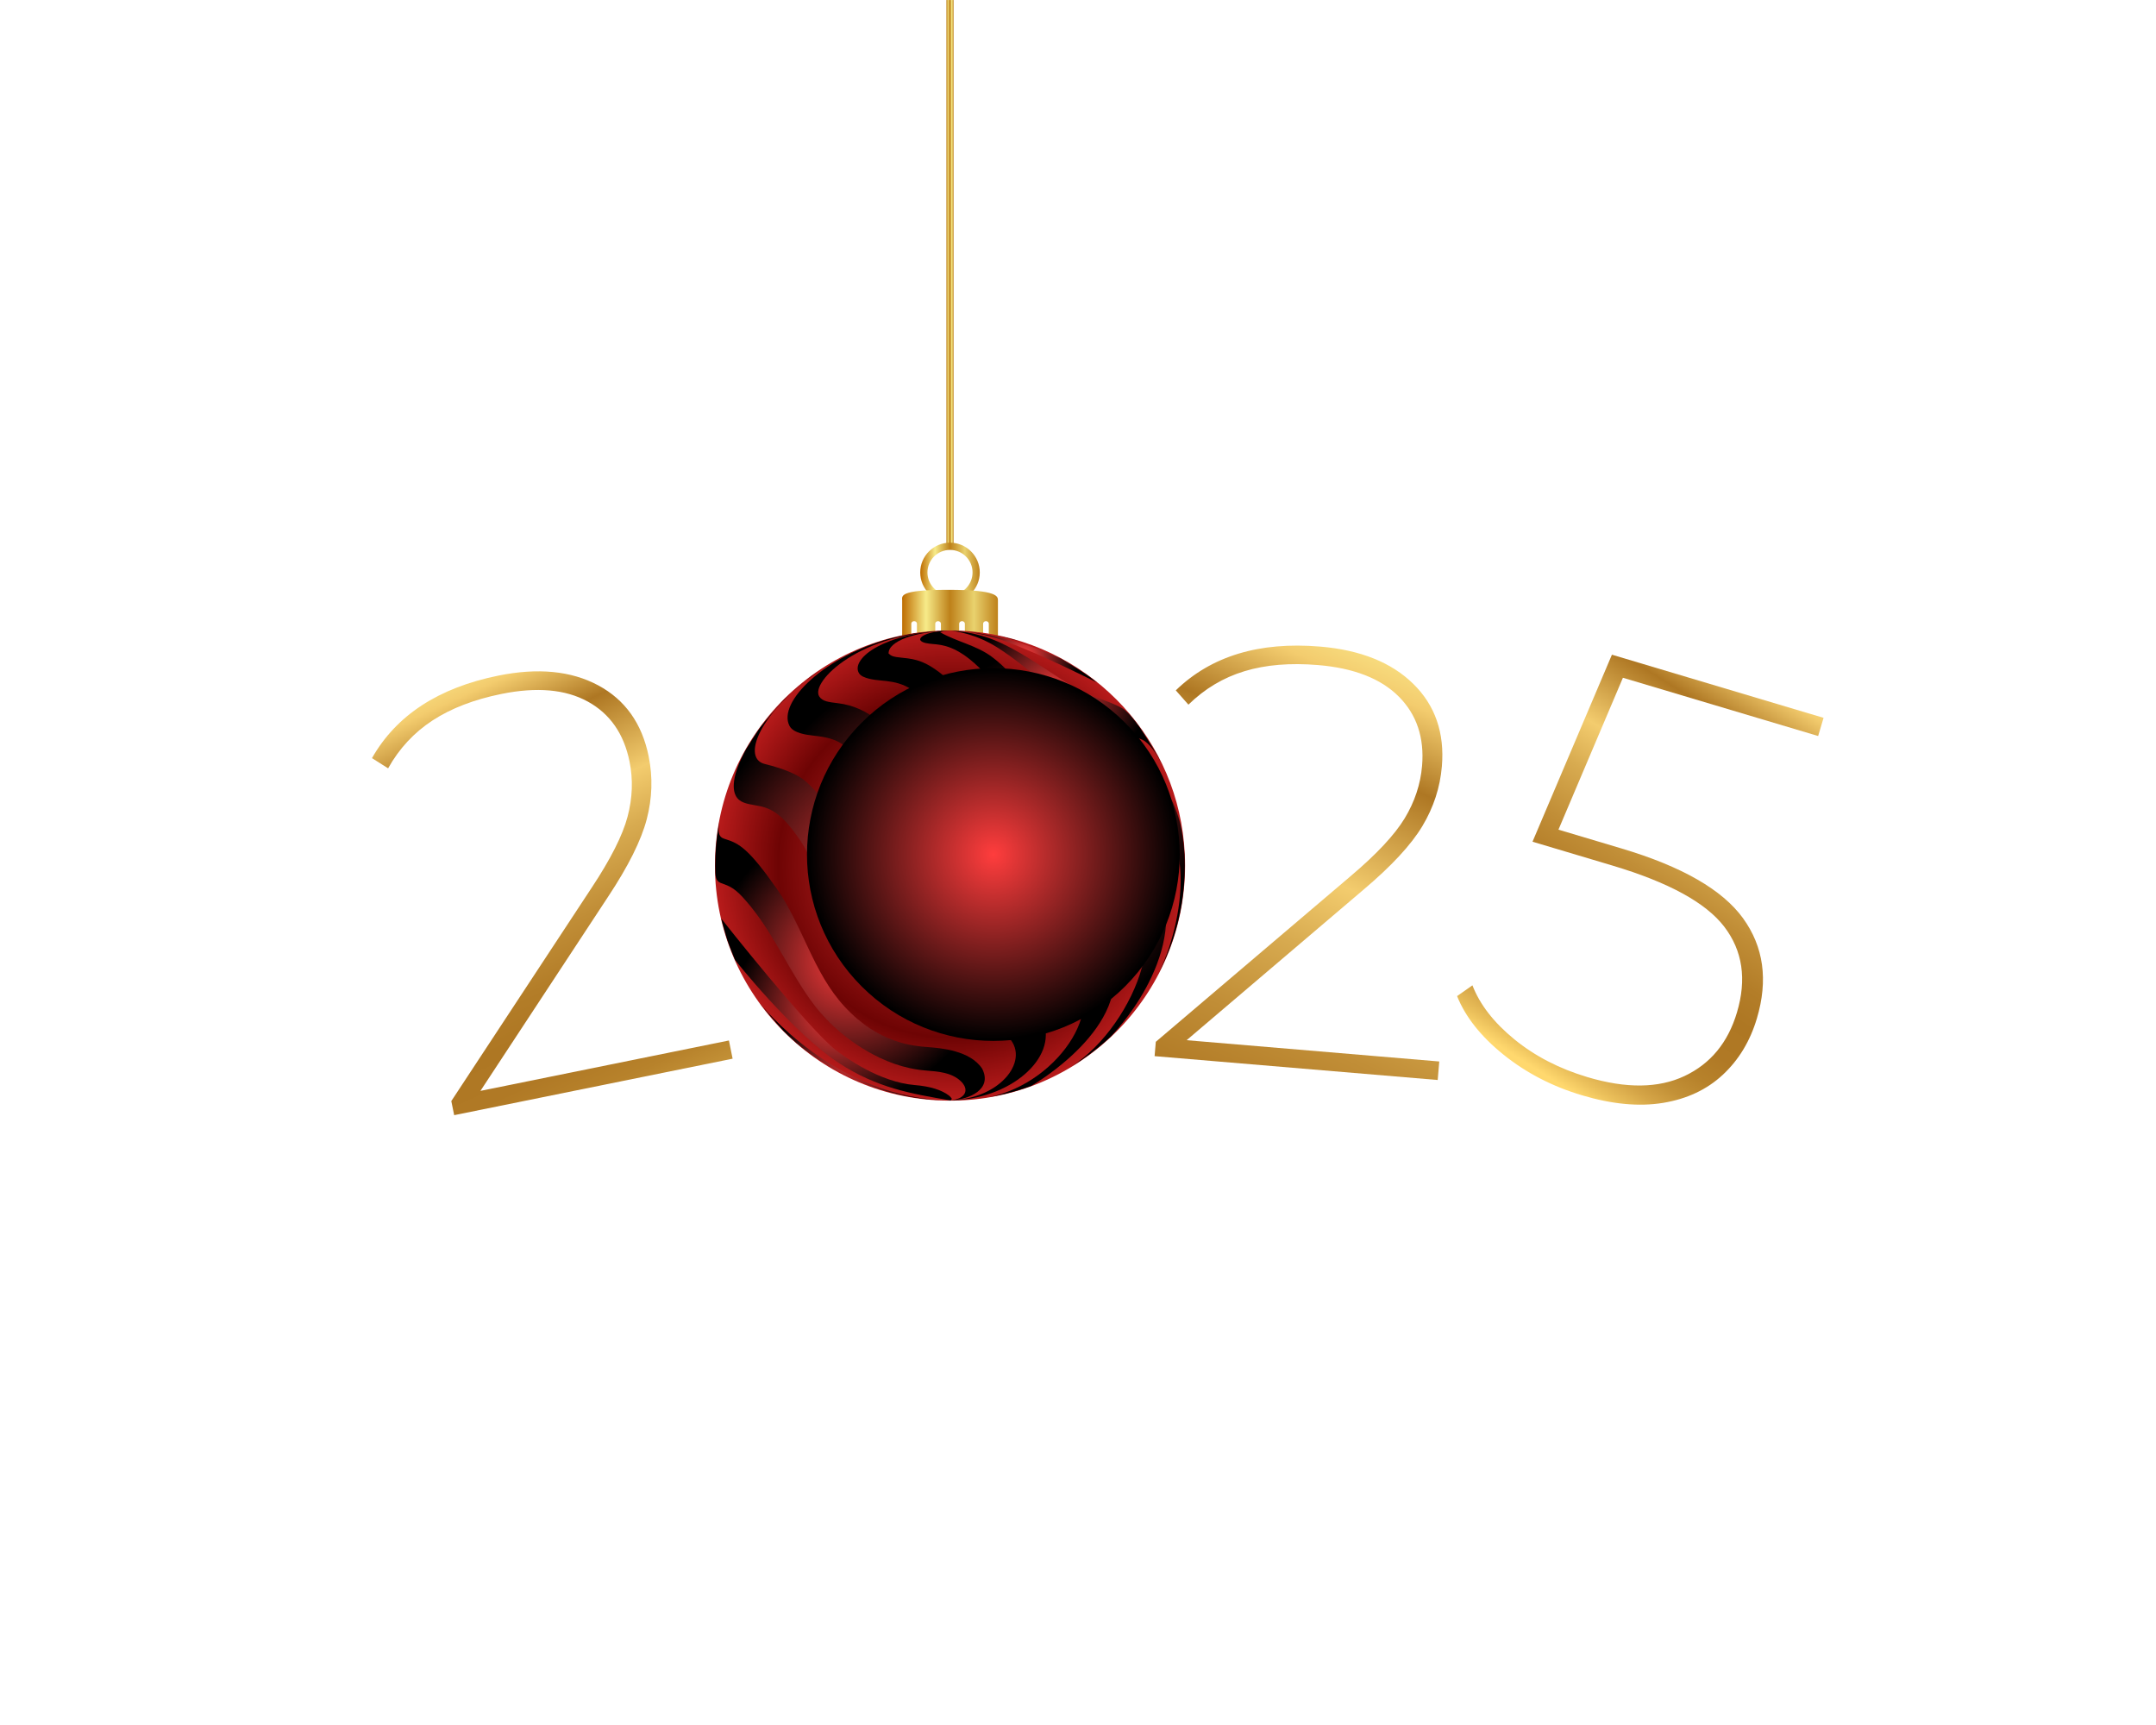 <svg width="2372" height="1898" viewBox="0 0 2372 1898" fill="none" xmlns="http://www.w3.org/2000/svg">
    <path d="M801.952 1144.58L806.012 1164.62L499.672 1226.75L496.522 1211.24L650.822 976.74C671.762 945.14 684.972 919.02 690.442 898.39C695.902 877.77 696.622 857.56 692.602 837.73C686.402 807.14 671.052 785.14 646.572 771.71C622.092 758.29 590.462 755.5 551.692 763.36C521.532 769.48 496.252 779.21 475.862 792.54C455.452 805.88 439.172 823.43 426.992 845.18L409.242 833.98C436.012 786.83 482.362 756.58 548.282 743.21C591.792 734.39 628.402 737.96 658.112 753.9C687.812 769.86 706.332 795.93 713.672 832.12C718.302 854.96 717.592 877.98 711.532 901.19C705.472 924.4 691.282 952.85 668.962 986.53L528.572 1200.04L801.942 1144.59L801.952 1144.58Z" fill="url(#paint0_linear_600_3535)"/>
    <path d="M1583.46 1167.69L1581.74 1188.06L1270.27 1161.82L1271.6 1146.05L1485.46 964.211C1514.43 939.751 1534.42 918.371 1545.46 900.111C1556.48 881.851 1562.84 862.651 1564.54 842.491C1567.16 811.391 1558.6 785.971 1538.87 766.211C1519.13 746.461 1489.56 734.921 1450.13 731.601C1419.46 729.021 1392.47 731.271 1369.16 738.351C1345.83 745.431 1325.28 757.711 1307.49 775.171L1293.59 759.441C1332.51 721.691 1385.48 705.641 1452.51 711.291C1496.75 715.021 1530.89 728.711 1554.93 752.341C1578.96 775.991 1589.43 806.211 1586.33 843.001C1584.37 866.221 1577.23 888.121 1564.91 908.701C1552.59 929.281 1530.99 952.611 1500.12 978.681L1305.5 1144.27L1583.46 1167.69Z" fill="url(#paint1_linear_600_3535)"/>
    <path d="M1917.66 1010.12C1894.93 978.759 1850.46 953.199 1784.25 933.449L1714.59 912.669L1785.51 745.579L2000.3 809.649L2006.26 789.659L1773.41 720.199L1686.05 925.929L1773.77 952.099C1835.69 970.569 1876.77 993.009 1896.98 1019.41C1917.2 1045.81 1921.86 1077.29 1910.95 1113.84C1901.07 1146.96 1881.83 1170.25 1853.23 1183.72C1824.62 1197.2 1789.04 1197.58 1746.47 1184.89C1715.51 1175.65 1688.73 1161.82 1666.14 1143.37C1643.54 1124.93 1628.14 1105.11 1619.95 1083.94L1603.07 1095.76C1612.17 1118.61 1629.19 1140.07 1654.1 1160.15C1679.02 1180.23 1707.82 1195.14 1740.5 1204.89C1773.6 1214.76 1803.33 1217.55 1829.67 1213.23C1856 1208.91 1877.93 1198.6 1895.45 1182.28C1912.96 1165.97 1925.44 1145.34 1932.88 1120.39C1945.45 1078.25 1940.37 1041.5 1917.65 1010.13L1917.66 1010.12Z" fill="url(#paint2_linear_600_3535)"/>
    <mask id="mask0_600_3535" style="mask-type:luminance" maskUnits="userSpaceOnUse" x="0" y="0" width="2372" height="1898">
        <path d="M2371.71 0H0V1897.37H2371.71V0Z" fill="white"/>
    </mask>
    <g mask="url(#mask0_600_3535)">
        <path d="M1049.16 -25.43H1041.21V600.95H1049.16V-25.43Z" fill="url(#paint3_linear_600_3535)"/>
        <path d="M1045.18 662.469C1027.12 662.469 1012.43 647.779 1012.43 629.719C1012.43 611.659 1027.12 596.969 1045.18 596.969C1063.24 596.969 1077.93 611.669 1077.93 629.719C1077.93 647.769 1063.24 662.469 1045.18 662.469ZM1045.18 604.919C1031.5 604.919 1020.37 616.049 1020.37 629.719C1020.37 643.389 1031.5 654.519 1045.18 654.519C1058.86 654.519 1069.98 643.399 1069.98 629.719C1069.98 616.039 1058.85 604.919 1045.18 604.919Z" fill="url(#paint4_linear_600_3535)"/>
        <path d="M1055.27 686.228V702.718C1055.27 708.268 1050.77 712.768 1045.23 712.768C1039.69 712.768 1035.17 708.268 1035.17 702.718V686.228C1035.17 682.378 1028.94 682.368 1028.94 686.228V702.718C1028.94 708.268 1024.45 712.768 1018.89 712.768C1013.33 712.768 1008.85 708.268 1008.85 702.718V686.228C1008.85 682.378 1002.61 682.368 1002.61 686.228V702.718C1002.61 705.498 1001.49 708.008 999.677 709.828C997.857 711.648 995.347 712.778 992.567 712.778V660.568C992.567 655.758 988.178 648.828 1043.27 648.828C1098.36 648.828 1097.9 656.368 1097.9 660.568V712.778C1095.13 712.778 1092.62 711.648 1090.8 709.828C1088.98 708.008 1087.85 705.498 1087.85 702.718V686.228C1087.85 682.378 1081.61 682.368 1081.61 686.228V702.718C1081.61 708.268 1077.12 712.768 1071.57 712.768C1066.02 712.768 1061.53 708.268 1061.53 702.718V686.228C1061.53 682.378 1055.29 682.368 1055.29 686.228H1055.27Z" fill="url(#paint5_linear_600_3535)"/>
        <path d="M1303.79 952.159C1303.79 1095.35 1187.71 1210.77 1045.18 1210.77C902.65 1210.77 786.57 1094.84 786.57 952.159C786.57 882.219 814.46 816.379 863.74 767.849C912.68 719.849 977.13 693.539 1045.18 693.539C1172.86 693.539 1277.71 785.919 1299.42 904.469C1302.28 919.889 1303.79 935.859 1303.79 952.159Z" fill="url(#paint6_radial_600_3535)"/>
        <g style="mix-blend-mode:screen">
            <path d="M1120.69 705.133C1084.96 694.423 1055.03 694.013 1045.19 693.883C1053.94 693.943 1058.26 694.133 1068.24 694.903L1087.05 697.273C1097.93 699.503 1112.4 702.863 1123.09 705.883C1122.38 705.663 1121.41 705.363 1120.68 705.143" fill="url(#paint7_radial_600_3535)"/>
            <path d="M1206.92 750.873C1206.66 750.683 1142.86 718.373 1102.67 704.213C1083.72 697.533 1064.38 694.053 1045.19 693.883C1099.8 694.793 1152.89 717.843 1167.85 724.883C1176.96 730.283 1188.95 737.763 1197.67 743.763C1200.84 746.093 1203.97 748.493 1207.03 750.963C1207 750.933 1206.95 750.893 1206.92 750.873Z" fill="url(#paint8_radial_600_3535)"/>
            <path d="M1278.21 840.741C1274.81 833.811 1267.89 821.311 1259.68 815.471C1255.83 812.741 1251.81 811.921 1247.56 811.041C1231.06 807.661 1219.57 802.411 1196.35 787.661C1161.07 765.241 1132.24 734.321 1096.87 712.021C1074.16 697.711 1051.39 694.031 1045.2 693.871C1071.65 694.461 1093.79 703.751 1102.06 707.711C1105.68 709.441 1110.46 711.841 1113.98 713.741C1138.66 727.041 1161.08 743.991 1185.21 758.161C1200.76 767.281 1218.96 770.141 1234.57 779.071C1239.06 781.631 1244.38 787.931 1246.13 790.001C1248.69 793.171 1251.19 796.401 1253.6 799.691C1260.29 809.591 1268.72 823.141 1274.62 833.531C1275.86 835.911 1277.06 838.311 1278.22 840.741" fill="url(#paint9_radial_600_3535)"/>
            <path d="M1303.48 952.161C1303.48 966.401 1302.32 980.381 1300.1 994.001C1297.86 1007.62 1294.57 1020.89 1290.29 1033.71C1286.02 1046.53 1280.76 1058.91 1274.61 1070.75C1274.13 1071.7 1273.62 1072.65 1273.12 1073.6C1303.23 1015.91 1320.81 897.981 1245.54 887.621C1225.98 884.931 1196.41 880.861 1144.24 830.401C1115.41 802.521 1105.45 761.431 1076.47 733.661C1052.49 710.701 1036.83 709.371 1026.46 708.481C1020.62 707.981 1014.76 707.261 1012.69 704.421C1010.67 701.641 1017.61 694.191 1045.19 693.871C1037.96 694.061 1037.06 694.441 1034.42 695.551C1052.52 705.901 1073.71 709.711 1090.78 722.221C1123.87 746.491 1140.84 785.561 1172.41 811.221C1206.82 839.211 1223.32 841.461 1236.58 843.271C1252.09 845.381 1260 847.221 1270.82 855.941C1273.41 858.041 1282.54 866.221 1290.64 883.401C1296.07 896.551 1301.21 908.971 1303.18 939.861C1303.37 943.931 1303.47 948.031 1303.47 952.151" fill="url(#paint10_radial_600_3535)"/>
            <path d="M1197.67 1160.55C1191.58 1165.01 1185.28 1169.22 1178.81 1173.15C1250.24 1127.31 1300.62 994.163 1219.15 976.873C1162.17 964.779 1121.21 945.929 1096.27 920.323C1063.66 886.853 1056.61 859.653 1049.14 830.853C1044.73 813.893 1040.59 797.873 1026.76 780.903C1003.07 751.843 987.037 750.293 968.467 748.503C963.137 747.993 948.967 746.623 945.217 740.813C940.217 733.093 946.877 722.223 962.187 713.123C969.747 708.633 998.027 693.983 1045.19 693.883C1007.16 694.323 976.857 705.583 977.647 718.993C980.907 721.723 981.897 722.543 993.477 723.673C1008.1 725.093 1019.31 727.383 1040.92 745.513C1084.26 781.883 1086.76 843.383 1125.3 882.713C1162.15 920.303 1188.73 923.223 1206.31 925.153C1224.81 927.183 1243.95 929.283 1258.36 943.003C1261.82 946.283 1269.89 953.983 1276.66 969.903C1306.56 1054.52 1223.09 1139.24 1222.24 1140.07C1214.49 1147.38 1206.28 1154.22 1197.67 1160.54" fill="url(#paint11_radial_600_3535)"/>
            <path d="M1126.76 1197.26C1114.25 1201.44 1101.29 1204.68 1088 1206.91C1168.17 1190.85 1224.07 1097.51 1172.24 1066.24C1161.09 1059.52 1147.02 1058.27 1130.7 1056.83C1111.45 1055.13 1071.4 1051.59 1033.06 1017.78C1022.8 1008.73 1014.7 1001.59 1004.27 987.682C972.816 945.762 983.386 888.622 953.046 846.312C929.386 813.322 915.896 811.712 893.536 809.052C887.326 808.312 872.796 806.582 868.586 798.502C855.006 772.392 907.846 720.722 982.586 701.632C993.976 698.722 1003.27 697.242 1010.06 696.282C1020.58 695.282 1034.63 694.192 1045.19 693.902C946.946 694.672 890.926 750.392 901.386 766.252C904.896 771.572 911.616 772.362 921.786 773.562C991.296 781.722 1015.79 873.282 1016.04 874.212C1031.77 934.912 1049.58 1003.71 1142.67 1012.15C1172.29 1014.84 1205.88 1017.88 1221.66 1052.91C1248.54 1128.57 1135.76 1194.01 1134.56 1194.54C1131.98 1195.49 1129.38 1196.41 1126.75 1197.28" fill="url(#paint12_radial_600_3535)"/>
            <path d="M1045.19 1210.45C1102.9 1208.78 1134.79 1163.8 1108.01 1139.58C1096.26 1128.95 1079.93 1127.68 1061.01 1126.21C1037.35 1124.37 993.327 1120.95 945.577 1068.43C943.307 1065.93 940.487 1062.4 938.527 1059.63C909.357 1018.25 908.107 964.8 879.497 923.18C858.447 892.58 846.697 888.55 831.177 885.89C821.177 884.18 813.297 882.82 809.427 875.23C806.417 869.3 803.897 854.76 821.027 823.88C825.637 816.54 831.787 806.76 836.787 799.69C844.187 790.37 854.527 778.31 862.617 769.58C871.337 761.49 883.397 751.15 892.717 743.75C898.907 739.57 907.107 733.89 913.487 730C838.827 776.5 813.677 833.64 841.417 840.44C863.511 845.86 878.801 852.483 887.287 860.31C927.897 897.8 940.377 948.23 947.827 978.36C954.047 1003.53 959.437 1025.26 980.317 1047.47C1015.74 1085.15 1048.25 1087.7 1076.92 1089.95C1091.37 1091.08 1121.44 1093.44 1137.69 1109.84C1140.13 1112.3 1144.21 1116.43 1147.62 1123.04C1164.01 1164.31 1110.41 1210.05 1045.2 1210.43" fill="url(#paint13_radial_600_3535)"/>
            <path d="M1045.18 1210.45C1062.08 1209.26 1067.53 1198.71 1056.39 1188.74C1046.39 1179.79 1032.3 1178.7 1018.69 1177.64C969.764 1173.84 930.964 1141.97 916.544 1128.44C905.394 1117.98 897.454 1107.78 896.584 1106.65C870.084 1072.24 853.634 1031.33 826.194 997.532C812.964 981.262 806.804 976.122 796.254 972.542C790.754 970.672 787.434 969.552 787.054 960.282C786.964 957.592 786.914 954.882 786.914 952.162C786.914 937.912 788.074 923.932 790.314 910.302L791.584 903.102C790.574 909.902 789.704 915.782 792.264 919.582C793.704 921.712 795.694 922.342 798.984 923.382C813.014 927.802 823.754 933.642 854.464 977.482C883.214 1018.53 894.434 1069.65 929.114 1107.28C966.334 1147.67 1004.5 1150.61 1020.8 1151.87C1034.68 1152.94 1067.18 1155.44 1080.52 1175.52C1092.21 1198.29 1066.35 1209.83 1045.21 1210.45" fill="url(#paint14_radial_600_3535)"/>
            <path d="M1045.18 1210.45C1002.06 1203.1 964.821 1196.75 922.821 1169.32C872.111 1136.18 809.011 1056.54 808.651 1055.92C806.031 1049.28 802.381 1040.47 800.081 1033.71C798.061 1026.76 795.221 1017.54 793.531 1010.51C794.031 1011.36 889.411 1131.69 919.121 1154.77C929.821 1163.08 967.721 1190.45 1006.43 1193.63C1023.32 1195.02 1036.09 1198.97 1044.37 1205.4C1045.3 1206.26 1046.48 1207.5 1047.13 1208.58C1046.94 1209.07 1046.68 1209.73 1046.48 1210.23C1046.09 1210.3 1045.58 1210.46 1045.18 1210.45Z" fill="url(#paint15_radial_600_3535)"/>
            <path d="M1045.18 1210.45C962.774 1210.06 904.034 1170.84 876.344 1147.5C871.614 1143.4 867.034 1139.13 862.604 1134.71C854.514 1125.98 844.174 1113.92 836.774 1104.6C836.574 1104.33 836.374 1104.06 836.164 1103.78C836.984 1104.84 919.704 1209.6 1045.17 1210.45" fill="url(#paint16_radial_600_3535)"/>
        </g>
        <path style="mix-blend-mode:screen" d="M1237.86 1085.02C1317.93 1004.95 1317.93 875.123 1237.86 795.05C1157.79 714.977 1027.96 714.977 947.891 795.05C867.818 875.123 867.818 1004.95 947.891 1085.02C1027.96 1165.09 1157.79 1165.09 1237.86 1085.02Z" fill="url(#paint17_radial_600_3535)"/>
    </g>
    <defs>
        <linearGradient id="paint0_linear_600_3535" x1="469.432" y1="723.45" x2="721.242" y2="1276.85" gradientUnits="userSpaceOnUse">
            <stop stop-color="#FEF295"/>
            <stop offset="0.09" stop-color="#F3CC6E"/>
            <stop offset="0.19" stop-color="#AE7723"/>
            <stop offset="0.34" stop-color="#F3CC6E"/>
            <stop offset="0.43" stop-color="#D8AB50"/>
            <stop offset="0.54" stop-color="#C18E37"/>
            <stop offset="0.63" stop-color="#B37D28"/>
            <stop offset="0.7" stop-color="#AE7723"/>
            <stop offset="0.78" stop-color="#B07925"/>
            <stop offset="0.84" stop-color="#B7822B"/>
            <stop offset="0.89" stop-color="#C39137"/>
            <stop offset="0.93" stop-color="#D5A547"/>
            <stop offset="0.97" stop-color="#EBC05B"/>
            <stop offset="1" stop-color="#FFD86E"/>
        </linearGradient>
        <linearGradient id="paint1_linear_600_3535" x1="1561.24" y1="694.139" x2="1215.73" y2="1475.92" gradientUnits="userSpaceOnUse">
            <stop stop-color="#FEF295"/>
            <stop offset="0.09" stop-color="#F3CC6E"/>
            <stop offset="0.19" stop-color="#AE7723"/>
            <stop offset="0.34" stop-color="#F3CC6E"/>
            <stop offset="0.43" stop-color="#D8AB50"/>
            <stop offset="0.54" stop-color="#C18E37"/>
            <stop offset="0.63" stop-color="#B37D28"/>
            <stop offset="0.7" stop-color="#AE7723"/>
            <stop offset="0.78" stop-color="#B07925"/>
            <stop offset="0.84" stop-color="#B7822B"/>
            <stop offset="0.89" stop-color="#C39137"/>
            <stop offset="0.93" stop-color="#D5A547"/>
            <stop offset="0.97" stop-color="#EBC05B"/>
            <stop offset="1" stop-color="#FFD86E"/>
        </linearGradient>
        <linearGradient id="paint2_linear_600_3535" x1="1980.97" y1="722.029" x2="1694.02" y2="1178.8" gradientUnits="userSpaceOnUse">
            <stop stop-color="#FEF295"/>
            <stop offset="0.09" stop-color="#F3CC6E"/>
            <stop offset="0.19" stop-color="#AE7723"/>
            <stop offset="0.34" stop-color="#F3CC6E"/>
            <stop offset="0.43" stop-color="#D8AB50"/>
            <stop offset="0.54" stop-color="#C18E37"/>
            <stop offset="0.63" stop-color="#B37D28"/>
            <stop offset="0.7" stop-color="#AE7723"/>
            <stop offset="0.78" stop-color="#B07925"/>
            <stop offset="0.84" stop-color="#B7822B"/>
            <stop offset="0.89" stop-color="#C39137"/>
            <stop offset="0.93" stop-color="#D5A547"/>
            <stop offset="0.97" stop-color="#EBC05B"/>
            <stop offset="1" stop-color="#FFD86E"/>
        </linearGradient>
        <linearGradient id="paint3_linear_600_3535" x1="1049.16" y1="287.76" x2="1041.21" y2="287.76" gradientUnits="userSpaceOnUse">
            <stop stop-color="#BE811A"/>
            <stop offset="0.25" stop-color="#F7EB89"/>
            <stop offset="0.5" stop-color="#BE811A"/>
            <stop offset="0.75" stop-color="#E9D16D"/>
            <stop offset="1" stop-color="#BE811A"/>
        </linearGradient>
        <linearGradient id="paint4_linear_600_3535" x1="1012.43" y1="629.719" x2="1077.93" y2="629.719" gradientUnits="userSpaceOnUse">
            <stop stop-color="#BE6C00"/>
            <stop offset="0.25" stop-color="#F7EB89"/>
            <stop offset="0.5" stop-color="#BE811A"/>
            <stop offset="0.75" stop-color="#E9D16D"/>
            <stop offset="1" stop-color="#BE811A"/>
        </linearGradient>
        <linearGradient id="paint5_linear_600_3535" x1="992.477" y1="680.788" x2="1097.89" y2="680.788" gradientUnits="userSpaceOnUse">
            <stop stop-color="#BE6C00"/>
            <stop offset="0.25" stop-color="#F7EB89"/>
            <stop offset="0.5" stop-color="#BE811A"/>
            <stop offset="0.75" stop-color="#E9D16D"/>
            <stop offset="1" stop-color="#BE811A"/>
        </linearGradient>
        <radialGradient id="paint6_radial_600_3535" cx="0" cy="0" r="1" gradientUnits="userSpaceOnUse" gradientTransform="translate(1045.18 952.159) scale(258.61 258.61)">
            <stop stop-color="#FF3D3D"/>
            <stop offset="0.73" stop-color="#6E0404"/>
            <stop offset="1" stop-color="#B81B1B"/>
        </radialGradient>
        <radialGradient id="paint7_radial_600_3535" cx="0" cy="0" r="1" gradientUnits="userSpaceOnUse" gradientTransform="translate(1084.14 699.873) scale(27.87 27.87)">
            <stop stop-color="#FF3D3D"/>
            <stop offset="0.99"/>
        </radialGradient>
        <radialGradient id="paint8_radial_600_3535" cx="0" cy="0" r="1" gradientUnits="userSpaceOnUse" gradientTransform="translate(1126.11 722.423) scale(60.67 60.67)">
            <stop stop-color="#FF3D3D"/>
            <stop offset="0.99"/>
        </radialGradient>
        <radialGradient id="paint9_radial_600_3535" cx="0" cy="0" r="1" gradientUnits="userSpaceOnUse" gradientTransform="translate(1161.7 767.311) scale(97.38 97.38)">
            <stop stop-color="#FF3D3D"/>
            <stop offset="0.99"/>
        </radialGradient>
        <radialGradient id="paint10_radial_600_3535" cx="0" cy="0" r="1" gradientUnits="userSpaceOnUse" gradientTransform="translate(1157.92 883.741) scale(169.17 169.17)">
            <stop stop-color="#FF3D3D"/>
            <stop offset="0.99"/>
        </radialGradient>
        <radialGradient id="paint11_radial_600_3535" cx="0" cy="0" r="1" gradientUnits="userSpaceOnUse" gradientTransform="translate(1113.36 933.513) scale(207.66 207.66)">
            <stop stop-color="#FF3D3D"/>
            <stop offset="0.99"/>
        </radialGradient>
        <radialGradient id="paint12_radial_600_3535" cx="0" cy="0" r="1" gradientUnits="userSpaceOnUse" gradientTransform="translate(1046.13 950.392) scale(221.45 221.45)">
            <stop stop-color="#FF3D3D"/>
            <stop offset="0.99"/>
        </radialGradient>
        <radialGradient id="paint13_radial_600_3535" cx="0" cy="0" r="1" gradientUnits="userSpaceOnUse" gradientTransform="translate(978.927 970.23) scale(208.77 208.77)">
            <stop stop-color="#FF3D3D"/>
            <stop offset="0.99"/>
        </radialGradient>
        <radialGradient id="paint14_radial_600_3535" cx="0" cy="0" r="1" gradientUnits="userSpaceOnUse" gradientTransform="translate(935.154 1056.78) scale(150.99 150.99)">
            <stop stop-color="#FF3D3D"/>
            <stop offset="0.99"/>
        </radialGradient>
        <radialGradient id="paint15_radial_600_3535" cx="0" cy="0" r="1" gradientUnits="userSpaceOnUse" gradientTransform="translate(920.331 1110.48) scale(114.18 114.18)">
            <stop stop-color="#FF3D3D"/>
            <stop offset="0.99"/>
        </radialGradient>
        <radialGradient id="paint16_radial_600_3535" cx="0" cy="0" r="1" gradientUnits="userSpaceOnUse" gradientTransform="translate(940.684 1157.12) scale(82.96 82.96)">
            <stop stop-color="#FF3D3D"/>
            <stop offset="0.99"/>
        </radialGradient>
        <radialGradient id="paint17_radial_600_3535" cx="0" cy="0" r="1" gradientUnits="userSpaceOnUse" gradientTransform="translate(1092.88 940.043) scale(205.04)">
            <stop stop-color="#FF3D3D"/>
            <stop offset="0.99"/>
        </radialGradient>
    </defs>
</svg>
